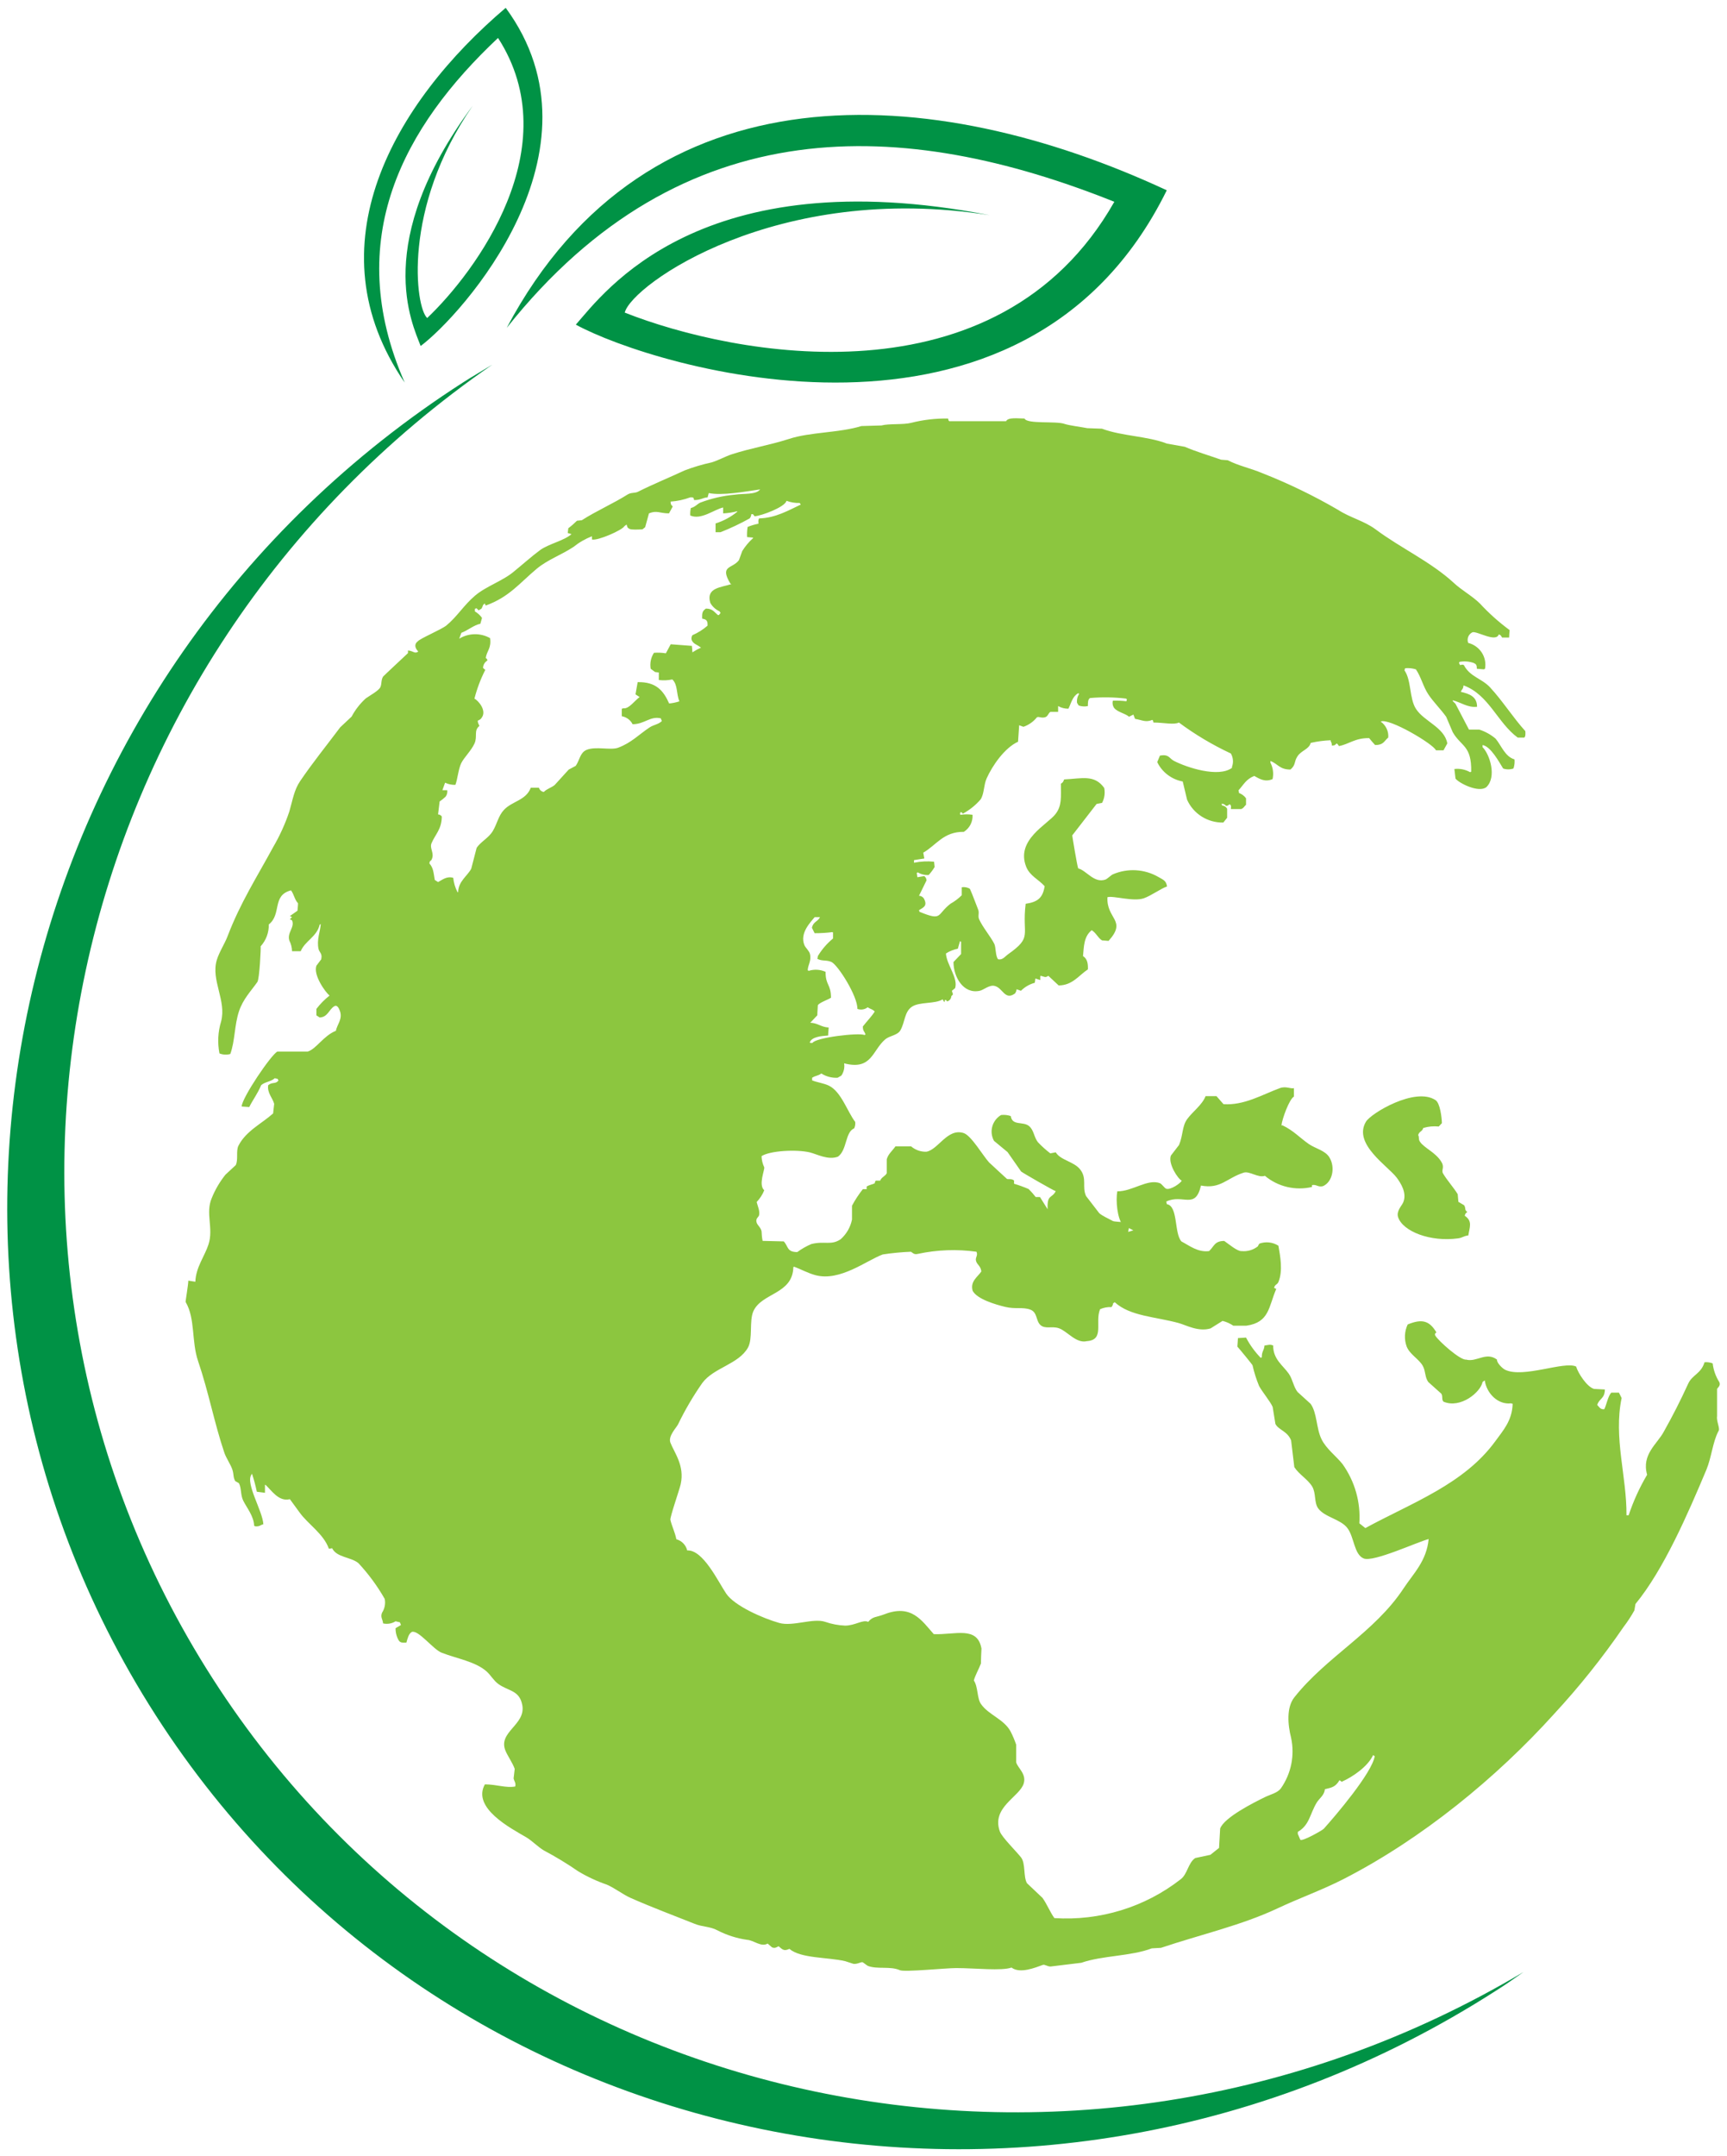 <svg width="133" height="166" viewBox="0 0 133 166" fill="none" xmlns="http://www.w3.org/2000/svg">
<path fill-rule="evenodd" clip-rule="evenodd" d="M75.891 41.373C75.891 41.594 75.891 41.713 75.661 41.794C75.522 41.706 75.661 41.723 75.369 41.682V41.821C75.578 41.872 75.439 41.821 75.543 41.906L74.743 41.987V42.018L74.855 42.045C75.264 41.985 75.695 41.965 76.121 41.987L76.058 42.242L75.661 42.296C75.543 42.595 74.924 42.466 74.743 42.744V42.771C75.195 42.873 75.603 43.016 75.947 43.192H76.002V43.137L76.635 41.933C76.823 41.73 77.331 41.506 77.491 41.255C76.698 41.146 75.557 40.844 75.314 40.444L74.973 40.471C74.973 40.742 75.168 40.783 75.258 40.919C75.348 41.054 75.098 41.207 75.084 41.282C75.293 41.322 75.265 41.309 75.369 41.394L75.891 41.373Z" fill="#8CC63F"/>
<path fill-rule="evenodd" clip-rule="evenodd" d="M73.372 40.444C73.372 40.59 73.349 40.535 73.438 40.655C73.889 40.535 74.036 41.45 74.233 41.818H74.33C74.45 41.565 74.588 41.327 74.743 41.108C74.745 40.903 74.701 40.702 74.615 40.529C74.403 40.66 74.445 40.801 74.136 40.821C73.903 40.63 73.644 40.502 73.372 40.444Z" fill="#8CC63F"/>
<path fill-rule="evenodd" clip-rule="evenodd" d="M102.821 44.565C102.16 45.544 101.753 45.021 100.569 45.451C100.134 45.608 100.018 46.019 99.472 46.176C99.524 46.827 100.053 47.008 100.093 47.791L99.565 48.114V48.197L100.186 48.687L100.767 48.643V48.525C99.49 47.057 103.628 45.172 103.593 44.849C103.37 44.699 103.104 44.602 102.821 44.565Z" fill="#8CC63F"/>
<path fill-rule="evenodd" clip-rule="evenodd" d="M100.093 48.699L100.046 48.849L99.529 48.946C99.167 52.044 100.631 50.943 101.325 52.556C101.676 52.628 101.749 52.796 102.22 52.808L102.049 52.556C100.797 51.954 100.843 50.023 100.171 48.687L100.093 48.699Z" fill="#8CC63F"/>
<path fill-rule="evenodd" clip-rule="evenodd" d="M27.977 55.556C27.581 56.467 27.141 57.337 26.659 58.16H26.787C27.176 57.91 27.176 57.301 27.495 56.969C27.693 56.969 27.802 56.941 27.883 57.107C27.953 57.423 27.802 57.495 27.755 57.7C27.573 58.459 27.88 59.583 27.817 60.215C27.771 60.719 27.619 61.206 27.596 61.677C27.691 61.779 27.758 61.923 27.786 62.087H27.817C27.9 61.996 27.958 61.867 27.98 61.722C28.192 61.654 28.412 61.669 28.618 61.766C28.688 61.846 28.745 61.946 28.787 62.06C28.828 62.173 28.853 62.298 28.859 62.425C29.078 62.186 29.264 61.891 29.407 61.556V61.417C28.385 60.409 28.591 58.215 29.212 56.803C28.661 56.83 28.824 56.116 28.797 55.573H28.766C28.69 55.678 28.599 55.757 28.498 55.804C28.398 55.851 28.291 55.865 28.186 55.844C28.155 55.606 28.14 55.606 27.977 55.556Z" fill="#8CC63F"/>
<path fill-rule="evenodd" clip-rule="evenodd" d="M55.614 59.678L54.695 60.406C54.004 60.646 53.171 59.773 53.145 61.083C52.835 61.197 52.759 61.362 52.388 61.4L52.139 61.241C52.038 61.476 51.891 61.419 51.764 61.609V61.919L51.388 61.976L51.469 62.026C51.789 62.254 51.891 62.273 52.053 62.704C51.931 63.109 51.774 63.191 51.596 63.489L53.775 63.799C54.08 63.28 54.867 63.305 55.238 63.014L55.33 62.672C55.767 62.229 56.401 61.957 56.854 61.577C56.905 61.155 56.889 60.725 56.808 60.311C56.476 59.943 56.057 59.72 55.614 59.678Z" fill="#8CC63F"/>
<path fill-rule="evenodd" clip-rule="evenodd" d="M26.78 63.799C26.54 64.431 26.123 65.31 25.285 65.461C25.391 65.741 25.678 66.112 25.766 66.446V67.463L26.352 67.921L26.452 67.884V67.673C26.323 67.463 25.93 66.551 26.352 66.299L26.979 66.222C27.069 66.34 27.197 66.437 27.351 66.503C27.504 66.57 27.677 66.604 27.853 66.602V66.524C28.14 66.025 28.04 64.916 27.853 64.234L27.659 64.198C27.507 64.362 27.278 64.303 26.979 64.271C26.978 64.112 26.93 63.955 26.839 63.813L26.78 63.799Z" fill="#8CC63F"/>
<path fill-rule="evenodd" clip-rule="evenodd" d="M60.067 74.79C59.938 74.928 59.824 74.887 59.676 74.959C59.7 76.311 59.043 75.648 58.538 76.064C58.4 76.465 58.733 76.804 58.853 77.092C58.853 77.138 58.743 77.909 58.733 78.063C58.481 78.13 58.405 78.279 58.257 78.444L58.376 78.911H58.691C58.791 78.706 60.233 77.996 60.533 77.883C60.6 77.565 60.692 77.254 60.81 76.953L60.614 76.064C60.715 75.663 60.995 75.643 61.005 75L60.886 74.918L60.067 74.79Z" fill="#8CC63F"/>
<path fill-rule="evenodd" clip-rule="evenodd" d="M27.189 82.674L27.135 82.195H27.081C26.989 82.246 26.894 82.287 26.795 82.318L26.407 81.659L26.292 81.717C26.203 82.442 25.02 83.268 25.34 84.109C25.551 84.659 27.326 84.304 27.638 84.166C27.701 83.925 27.84 83.715 28.033 83.572L27.863 82.616H27.808L27.189 82.674Z" fill="#8CC63F"/>
<path fill-rule="evenodd" clip-rule="evenodd" d="M113.077 95.113C112.702 95.158 112.654 95.283 112.296 95.337C110.151 95.632 108.042 94.804 107.672 93.711C107.517 93.236 107.952 92.837 108.066 92.564C108.375 91.838 107.851 91.059 107.577 90.683C106.922 89.787 104.169 88.08 105.193 86.36C105.563 85.719 108.995 83.65 110.556 84.698C110.908 84.935 111.033 86.042 111.045 86.467L110.801 86.727C110.397 86.686 109.986 86.724 109.609 86.839C109.52 87.139 109.293 87.085 109.216 87.394C109.317 87.524 109.216 87.726 109.365 87.91C109.68 88.389 110.616 88.743 111.033 89.5C111.254 89.894 110.979 90.087 111.134 90.347C111.426 90.844 111.969 91.453 112.261 91.937L112.314 92.528L112.755 92.788C112.916 93.039 112.755 93.137 112.999 93.303C112.88 93.419 112.845 93.406 112.803 93.599C113.428 94.011 113.172 94.504 113.077 95.113Z" fill="#8CC63F"/>
<path fill-rule="evenodd" clip-rule="evenodd" d="M95.599 85.78C95.487 86.027 95.368 86.047 95.351 86.274C95.943 86.427 95.67 86.707 95.943 87.154L96.724 86.661C96.527 86.603 96.344 86.492 96.192 86.339C96.04 86.186 95.922 85.995 95.848 85.78H95.599Z" fill="#8CC63F"/>
<path fill-rule="evenodd" clip-rule="evenodd" d="M85.734 94.023C85.798 94.333 85.933 94.621 86.127 94.861C86.321 95.1 86.567 95.285 86.844 95.397L86.896 95.342C86.837 94.914 86.912 94.477 87.108 94.099C86.649 94.105 86.19 94.079 85.734 94.023Z" fill="#8CC63F"/>
<path fill-rule="evenodd" clip-rule="evenodd" d="M79.967 94.023C79.723 94.521 79.203 94.097 78.865 94.293C79.108 94.554 80.076 95.575 80.239 95.37V94.023H79.967Z" fill="#8CC63F"/>
<path fill-rule="evenodd" clip-rule="evenodd" d="M132.235 109.023V106.928C132.265 106.853 132.549 106.669 132.402 106.395C132.128 105.96 131.956 105.471 131.896 104.962C131.697 104.885 131.482 104.856 131.269 104.877C131.001 105.763 130.328 105.838 130.014 106.52C129.387 107.888 128.836 108.963 128.138 110.212C127.632 111.168 126.403 111.964 126.848 113.536C126.263 114.524 125.787 115.57 125.426 116.657H125.259C125.285 113.671 124.248 110.685 124.885 107.629L124.678 107.216H124.091C123.833 107.475 123.717 108.172 123.55 108.49C123.251 108.52 123.185 108.351 123.008 108.162C123.15 107.664 123.585 107.694 123.595 106.973L122.761 106.928C122.214 106.773 121.541 105.733 121.38 105.206C120.464 104.768 117.307 106.127 115.916 105.455C115.694 105.35 115.249 104.902 115.289 104.673C114.449 104.041 113.711 104.892 112.912 104.673C112.456 104.733 110.802 103.255 110.534 102.827C110.483 102.683 110.504 102.668 110.62 102.578C110.079 101.663 109.502 101.518 108.409 101.966C108.16 102.495 108.13 103.098 108.324 103.648C108.561 104.28 109.28 104.619 109.578 105.166C109.801 105.579 109.72 106.012 109.993 106.395L111.005 107.301C111.131 107.52 111.005 107.759 111.171 107.913C112.482 108.465 114.024 107.182 114.176 106.395L114.343 106.271C114.485 107.266 115.355 108.162 116.367 108.038L116.493 108.077C116.453 109.371 115.765 110.118 115.158 110.954C112.75 114.258 108.789 115.666 105.147 117.642L104.686 117.274C104.797 115.653 104.34 114.045 103.391 112.715C102.886 112.083 102.127 111.536 101.768 110.789C101.363 109.958 101.434 108.769 100.933 108.077L99.926 107.162C99.613 106.764 99.552 106.191 99.259 105.768C98.814 105.121 98.04 104.654 98.05 103.589C97.812 103.479 97.66 103.554 97.382 103.589C97.341 104.012 97.174 104.002 97.174 104.494L97.088 104.534C96.639 104.07 96.259 103.546 95.96 102.977L95.338 103.016L95.293 103.673C95.419 103.803 96.441 105.047 96.461 105.111C96.583 105.657 96.752 106.192 96.967 106.709C97.215 107.162 97.817 107.883 98.009 108.311L98.222 109.625C98.469 110.098 99.147 110.172 99.431 110.894C99.512 111.581 99.598 112.262 99.678 112.949C100.053 113.531 100.69 113.855 101.054 114.442C101.363 114.965 101.191 115.671 101.515 116.124C102.021 116.816 103.235 116.945 103.766 117.642C104.297 118.339 104.272 119.672 105.02 119.981C105.769 120.289 109.158 118.707 110.023 118.488C109.866 120.18 108.845 121.145 108.106 122.265C105.86 125.684 102.172 127.525 99.678 130.675C99.061 131.461 99.173 132.77 99.431 133.795C99.574 134.464 99.578 135.154 99.442 135.824C99.305 136.494 99.031 137.129 98.636 137.692C98.373 138.035 97.847 138.145 97.427 138.349C96.552 138.777 94.281 139.916 93.967 140.772C93.937 141.27 93.912 141.767 93.881 142.265L93.214 142.797L92.045 143.046C91.494 143.424 91.448 144.295 90.922 144.683C88.17 146.83 84.705 147.894 81.2 147.669C80.866 147.206 80.628 146.589 80.284 146.112L79.09 144.982C78.797 144.484 78.994 143.454 78.63 142.992C78.266 142.529 77.148 141.429 77.001 141.001C76.328 139.135 78.519 138.349 78.837 137.308C79.065 136.562 78.377 136.124 78.256 135.666V134.313C78.14 133.972 77.999 133.639 77.836 133.317C77.33 132.352 76.126 132.029 75.544 131.183C75.236 130.74 75.327 129.854 74.998 129.376C75.089 129.003 75.403 128.451 75.544 128.067C75.544 127.684 75.57 127.301 75.585 126.918C75.271 125.156 73.561 125.873 71.912 125.808C70.976 124.753 70.187 123.459 68.078 124.29C67.511 124.514 67.198 124.435 66.864 124.863C66.439 124.664 65.852 125.156 65.073 125.151C64.556 125.129 64.044 125.032 63.556 124.863C62.63 124.544 61.057 125.241 60.015 124.947C58.755 124.594 56.56 123.628 55.927 122.688C55.295 121.747 54.142 119.294 52.923 119.364C52.875 119.16 52.772 118.972 52.625 118.82C52.479 118.669 52.293 118.559 52.088 118.503C51.977 117.945 51.744 117.508 51.628 117.01C51.582 116.816 52.326 114.691 52.422 114.263C52.735 112.84 51.946 111.869 51.628 111.063C51.44 110.565 52.078 109.929 52.214 109.665C52.752 108.551 53.38 107.481 54.091 106.465C54.966 105.291 56.873 105.032 57.597 103.758C57.991 103.061 57.688 101.718 58.011 100.966C58.634 99.518 61.047 99.662 61.097 97.557L61.143 97.517C61.648 97.697 62.21 98.015 62.807 98.174C64.704 98.672 66.737 97.035 67.982 96.577C68.701 96.466 69.425 96.397 70.152 96.368C70.278 96.433 70.374 96.612 70.693 96.532C72.174 96.214 73.7 96.159 75.2 96.368C75.327 96.656 75.119 96.776 75.155 97.025C75.21 97.363 75.529 97.433 75.575 97.886C75.302 98.299 74.695 98.647 74.907 99.379C75.256 100.016 76.632 100.424 77.411 100.613C78.19 100.802 78.746 100.613 79.328 100.817C79.91 101.021 79.758 101.668 80.122 102.006C80.487 102.345 81.007 102.076 81.539 102.255C82.191 102.474 82.869 103.454 83.709 103.25C85.09 103.151 84.301 101.787 84.72 100.792C84.995 100.67 85.295 100.613 85.596 100.628C85.668 100.547 85.713 100.446 85.722 100.339L85.849 100.254C87.027 101.334 88.965 101.364 90.77 101.857C91.347 102.016 92.288 102.554 93.229 102.27L94.15 101.693C94.446 101.765 94.728 101.89 94.979 102.061H95.991C97.766 101.802 97.691 100.613 98.287 99.229L98.121 99.15C98.191 98.861 98.363 98.916 98.454 98.697C98.814 97.826 98.591 96.706 98.454 95.905C98.24 95.768 97.997 95.682 97.743 95.653C97.489 95.625 97.232 95.655 96.992 95.741C96.94 95.803 96.899 95.874 96.871 95.95C96.518 96.23 96.068 96.362 95.617 96.318C95.293 96.348 94.605 95.756 94.281 95.537C93.517 95.537 93.502 95.97 93.112 96.318C92.248 96.428 91.595 95.895 90.988 95.577C90.411 94.955 90.745 92.85 89.86 92.705L89.819 92.501C91.109 91.894 92.05 93.163 92.49 91.272C94.008 91.561 94.458 90.7 95.783 90.277C96.229 90.138 96.912 90.71 97.412 90.521C97.905 90.936 98.49 91.23 99.121 91.38C99.751 91.529 100.409 91.53 101.039 91.382V91.237C101.393 91.168 101.484 91.411 101.874 91.322C102.612 91.018 102.855 89.879 102.38 89.102C102.046 88.565 101.323 88.436 100.796 88.077C100.083 87.58 99.618 87.042 98.773 86.639H98.687C98.738 86.141 99.294 84.614 99.648 84.425V83.773C99.385 83.842 99.031 83.599 98.561 83.773C97.21 84.27 95.814 85.116 94.225 85.007L93.684 84.39H92.844C92.581 85.067 91.833 85.594 91.428 86.156C91.023 86.719 91.12 87.386 90.801 88.147L90.174 88.963C89.936 89.585 90.725 90.775 91.008 90.894C90.942 91.073 90.138 91.65 89.799 91.511C89.673 91.456 89.475 91.153 89.339 91.098C88.398 90.715 87.194 91.74 86.046 91.715C85.914 92.437 86.046 93.81 86.461 94.303L87.28 94.721L86.739 94.885C86.693 94.293 85.09 93.81 84.65 93.392L83.638 92.078C83.309 91.357 83.739 90.735 83.183 90.028C82.702 89.421 81.665 89.321 81.306 88.714L80.886 88.794C80.545 88.532 80.225 88.244 79.93 87.933C79.621 87.535 79.632 87.027 79.262 86.704C78.802 86.301 77.957 86.704 77.841 85.922C77.601 85.84 77.345 85.813 77.092 85.843C76.759 86.043 76.517 86.361 76.416 86.732C76.316 87.102 76.364 87.497 76.551 87.833L77.593 88.694L78.635 90.187C78.701 90.262 81.164 91.68 81.306 91.705C80.987 92.302 80.633 91.919 80.679 93.098L80.092 92.158H79.763C79.596 91.94 79.414 91.734 79.217 91.541C78.851 91.383 78.476 91.246 78.094 91.133V90.884C77.897 90.715 77.664 90.814 77.547 90.76C77.547 90.76 76.237 89.56 76.171 89.491C75.711 88.993 74.801 87.42 74.214 87.231C72.959 86.828 72.256 88.52 71.336 88.669C70.907 88.68 70.49 88.533 70.167 88.256H68.958C68.751 88.57 68.397 88.839 68.29 89.252V90.322C68.189 90.546 67.876 90.63 67.784 90.894H67.451C67.385 90.974 67.395 90.949 67.365 91.098C67.188 91.192 66.985 91.202 66.743 91.347V91.551H66.449C66.132 91.95 65.853 92.376 65.614 92.825V93.89C65.497 94.475 65.19 95.008 64.739 95.407C64.001 95.905 63.49 95.517 62.483 95.776C62.099 95.939 61.736 96.146 61.401 96.393C60.586 96.393 60.723 95.96 60.359 95.572L58.73 95.532C58.682 95.287 58.656 95.039 58.649 94.79C58.588 94.502 58.345 94.338 58.275 94.138C58.163 93.83 58.401 93.701 58.441 93.601C58.563 93.278 58.325 92.805 58.275 92.536C58.524 92.275 58.722 91.969 58.856 91.635C58.386 91.227 58.902 90.058 58.856 89.869C58.728 89.599 58.657 89.306 58.649 89.008C59.271 88.595 61.304 88.47 62.362 88.719C62.908 88.849 63.768 89.336 64.532 89.048C65.24 88.55 65.083 87.142 65.781 86.873C65.854 86.718 65.882 86.545 65.862 86.375C65.255 85.579 64.785 84.046 63.839 83.584C63.454 83.394 62.903 83.325 62.544 83.176V82.972C62.842 82.787 63.019 82.827 63.252 82.643C63.624 82.882 64.063 82.997 64.507 82.972L64.795 82.807C64.985 82.53 65.061 82.192 65.007 81.862C67.147 82.424 67.172 80.867 68.174 80.016C68.518 79.727 69.12 79.712 69.343 79.319C69.702 78.687 69.641 77.915 70.218 77.512C70.794 77.109 72.034 77.308 72.595 76.935L72.681 77.099C72.797 77.179 72.742 77.099 72.762 76.98C72.949 77.035 72.848 76.95 72.929 77.099C73.022 77.077 73.106 77.024 73.166 76.951C73.226 76.877 73.26 76.786 73.263 76.691C73.465 76.517 73.369 76.557 73.308 76.278L73.556 76.074C73.804 75.298 72.894 74.253 72.848 73.407C73.126 73.226 73.437 73.101 73.764 73.039L73.931 72.461L74.017 72.506V73.447L73.43 74.064C73.43 75.218 74.194 76.552 75.453 76.278C75.747 76.219 76.222 75.781 76.622 75.91C77.234 76.074 77.391 77.045 78.165 76.487C78.235 76.391 78.279 76.277 78.291 76.159L78.625 76.278C78.919 75.984 79.287 75.771 79.692 75.661L79.738 75.333L80.112 75.452V75.169L80.153 75.124C80.446 75.198 80.492 75.293 80.734 75.124L81.528 75.865C82.596 75.865 83.097 75.074 83.78 74.631C83.805 74.133 83.709 73.8 83.405 73.606C83.476 72.949 83.441 72.113 84.073 71.615C84.422 71.82 84.538 72.193 84.867 72.397L85.373 72.436C86.82 70.839 85.196 70.774 85.287 69.073C85.727 68.938 87.265 69.436 88.084 69.157C88.661 68.958 89.491 68.351 89.875 68.251C89.819 67.784 89.551 67.719 89.207 67.515C88.682 67.211 88.091 67.035 87.482 66.999C86.874 66.964 86.265 67.071 85.707 67.311C85.56 67.376 85.282 67.664 85.12 67.719C84.25 68.013 83.663 67.007 83.036 66.858C82.955 66.684 82.571 64.34 82.576 64.315L84.452 61.892L84.872 61.812C85.059 61.459 85.118 61.053 85.039 60.663C84.285 59.608 83.319 59.941 81.953 60.006C81.873 60.195 81.867 60.234 81.701 60.334C81.701 61.404 81.787 62.021 81.286 62.673C80.648 63.494 78.21 64.663 79.03 66.734C79.308 67.43 79.986 67.704 80.451 68.227C80.309 69.102 79.945 69.441 78.989 69.58C78.681 72.068 79.571 72.098 77.613 73.482C77.396 73.636 77.209 73.93 76.865 73.85C76.657 73.621 76.703 72.919 76.571 72.66C76.278 72.083 75.671 71.377 75.403 70.769C75.286 70.511 75.448 70.272 75.317 69.993C75.114 69.496 74.922 68.928 74.695 68.431C74.51 68.311 74.284 68.268 74.067 68.311V68.923C73.807 69.18 73.513 69.401 73.192 69.58C72.115 70.421 72.605 70.934 70.815 70.197L70.774 70.073C71.032 69.894 71.442 69.789 71.189 69.252C71.156 69.169 71.099 69.098 71.025 69.047C70.951 68.996 70.864 68.966 70.774 68.963C70.966 68.57 71.164 68.172 71.356 67.774C71.32 67.55 71.29 67.58 71.189 67.445L70.683 67.53H70.643C70.643 67.42 70.612 67.311 70.602 67.201L70.683 67.162C70.934 67.311 71.225 67.382 71.518 67.366C71.692 67.175 71.846 66.969 71.978 66.749L71.933 66.341C71.417 66.288 70.897 66.315 70.39 66.42V66.216L71.184 66.092C71.159 65.942 71.128 65.793 71.103 65.644C72.115 65.062 72.656 64.022 74.229 64.041C74.449 63.901 74.627 63.705 74.745 63.474C74.862 63.243 74.915 62.985 74.897 62.728C74.594 62.68 74.284 62.68 73.981 62.728L73.936 62.688V62.603L73.981 62.524C74.138 62.578 74.067 62.524 74.143 62.648C74.669 62.365 75.137 61.989 75.524 61.538C75.807 61.075 75.747 60.473 75.979 59.936C76.424 58.941 77.37 57.572 78.402 57.104C78.428 56.711 78.458 56.313 78.483 55.915V55.835L78.817 55.955C79.229 55.813 79.591 55.557 79.859 55.218C80.051 55.149 80.173 55.303 80.487 55.218C80.709 55.159 80.734 54.885 80.901 54.805H81.488V54.357C81.729 54.496 82.004 54.566 82.282 54.561C82.5 54.118 82.596 53.611 83.031 53.372L83.112 53.412C82.975 53.618 82.916 53.864 82.945 54.109L83.071 54.313C83.298 54.394 83.544 54.409 83.78 54.357C83.78 54.089 83.78 53.835 83.947 53.74C84.864 53.658 85.788 53.672 86.703 53.78L86.784 53.825C86.784 53.88 86.759 53.934 86.744 53.989C86.398 53.946 86.05 53.931 85.702 53.944C85.656 54.125 85.685 54.317 85.783 54.477C86.036 54.825 86.627 54.905 86.951 55.178L87.285 55.014L87.412 55.343C87.998 55.442 88.216 55.636 88.747 55.422C88.813 55.502 88.803 55.477 88.828 55.626C89.597 55.626 90.411 55.821 90.791 55.626C92.039 56.552 93.38 57.35 94.792 58.01C94.881 58.165 94.935 58.336 94.95 58.513C94.965 58.69 94.94 58.868 94.878 59.035V59.115C93.821 59.896 91.372 59.075 90.416 58.582C90.032 58.388 90.037 58.04 89.329 58.174L89.121 58.672C89.305 59.056 89.579 59.391 89.921 59.65C90.262 59.91 90.66 60.086 91.084 60.165L91.418 61.563C91.653 62.096 92.045 62.548 92.542 62.862C93.039 63.175 93.62 63.337 94.21 63.325L94.504 62.957V62.26C94.467 62.192 94.413 62.134 94.348 62.091C94.283 62.049 94.207 62.023 94.129 62.016L94.084 61.931V61.877C94.149 61.877 94.213 61.891 94.27 61.92C94.329 61.948 94.379 61.99 94.418 62.041C94.6 62.041 94.529 62.006 94.711 61.916C94.838 62.046 94.802 62.076 94.792 62.285H95.586C95.794 62.21 95.814 62.081 95.96 61.956V61.459C95.826 61.272 95.637 61.13 95.419 61.051C95.419 60.981 95.394 60.911 95.379 60.847C95.799 60.384 95.945 60.006 96.588 59.737C97.013 59.966 97.417 60.234 98.004 59.981C98.098 59.551 98.039 59.103 97.837 58.712V58.587C98.394 58.786 98.545 59.254 99.385 59.244C99.82 58.856 99.628 58.672 99.926 58.219C100.225 57.766 100.817 57.687 100.938 57.194C101.445 57.078 101.961 57.01 102.481 56.99V57.069C102.546 57.166 102.575 57.282 102.562 57.398C102.83 57.398 102.8 57.348 102.941 57.234C103.014 57.286 103.072 57.356 103.108 57.438C103.867 57.308 104.348 56.806 105.44 56.826C105.587 57.015 105.744 57.184 105.9 57.358C106.558 57.358 106.573 57.069 106.912 56.781C106.932 56.544 106.888 56.306 106.786 56.091C106.684 55.875 106.527 55.69 106.33 55.552C106.953 55.243 110.413 57.294 110.585 57.766H111.166L111.46 57.234C111.242 55.99 109.649 55.532 109.042 54.566C108.536 53.79 108.698 52.367 108.162 51.61L108.207 51.446C108.488 51.418 108.772 51.447 109.042 51.531C109.436 52.103 109.603 52.864 109.998 53.457C110.392 54.049 110.959 54.601 111.374 55.184L111.88 56.373C112.537 57.502 113.331 57.368 113.301 59.408L113.215 59.448C112.85 59.24 112.425 59.155 112.006 59.204C112.036 59.448 112.062 59.702 112.092 59.941C112.35 60.289 113.883 61.066 114.47 60.598C115.284 59.816 114.733 58.075 114.176 57.522V57.358C114.809 57.463 115.461 58.687 115.76 59.165C116.016 59.254 116.297 59.254 116.554 59.165C116.632 58.939 116.66 58.7 116.635 58.463C115.901 58.249 115.623 57.398 115.178 56.865C114.811 56.554 114.384 56.317 113.923 56.169H113.129L112.087 54.178L111.875 53.969V53.914C112.497 54.059 113.023 54.497 113.751 54.412C113.751 53.626 113.165 53.417 112.502 53.263C112.588 53.029 112.679 53.084 112.709 52.765C114.672 53.486 115.319 55.641 116.883 56.786H117.388C117.49 56.691 117.484 56.507 117.469 56.288C116.518 55.238 115.729 53.974 114.758 52.924C114.11 52.222 113.205 52.113 112.735 51.202C112.568 51.143 112.669 51.172 112.441 51.202L112.36 51.038L112.401 50.954C112.765 50.889 113.139 50.918 113.488 51.038C113.686 51.128 113.736 51.197 113.736 51.486L114.277 51.531L114.363 51.486C114.444 51.055 114.355 50.609 114.115 50.24C113.874 49.87 113.5 49.604 113.068 49.495C113.009 49.342 113.01 49.173 113.072 49.021C113.134 48.869 113.252 48.745 113.402 48.674C113.766 48.58 115.208 49.49 115.426 48.839C115.603 48.903 115.593 48.943 115.674 49.082H116.22C116.22 48.893 116.245 48.699 116.26 48.51C115.43 47.898 114.661 47.21 113.964 46.455C113.357 45.863 112.547 45.43 111.94 44.858C110.19 43.25 107.853 42.185 105.936 40.752C105.066 40.105 103.988 39.861 103.058 39.259C101.187 38.169 99.234 37.222 97.215 36.428C96.309 36.044 95.374 35.86 94.549 35.432L94.043 35.392C93.173 35.084 92.02 34.741 91.246 34.397L89.87 34.153C88.353 33.566 86.42 33.586 84.862 33.004L83.739 32.964C83.319 32.879 82.323 32.755 81.984 32.636C81.331 32.397 79.111 32.67 78.898 32.222C78.423 32.222 77.638 32.103 77.482 32.426H73.101C73.035 32.347 73.045 32.372 73.015 32.222C72.06 32.206 71.107 32.316 70.182 32.551C69.585 32.71 68.457 32.601 67.886 32.755L66.343 32.8C64.588 33.337 62.397 33.253 60.753 33.795C59.19 34.293 57.855 34.487 56.332 34.984C55.872 35.134 55.32 35.442 54.815 35.596C54.105 35.75 53.408 35.956 52.73 36.214C51.567 36.756 50.262 37.288 49.139 37.856C48.881 37.985 48.633 37.896 48.35 38.06C47.232 38.766 45.896 39.349 44.809 40.05L44.434 40.09C44.226 40.298 44.003 40.491 43.767 40.667L43.721 41.036L44.014 41.12C43.463 41.618 42.239 41.877 41.596 42.349C40.954 42.822 40.236 43.464 39.624 43.962C38.779 44.703 37.459 45.116 36.589 45.853C35.718 46.589 35.197 47.485 34.378 48.152C33.973 48.48 32.355 49.147 32.167 49.381C31.854 49.625 31.995 49.933 32.213 50.162C31.92 50.361 31.859 50.113 31.419 50.078V50.282C31.419 50.282 29.517 52.058 29.502 52.088C29.33 52.377 29.416 52.641 29.289 52.909C29.163 53.178 28.465 53.556 28.166 53.77C27.725 54.172 27.357 54.645 27.079 55.169L26.203 55.99C25.166 57.373 24.084 58.707 23.118 60.13C22.647 60.822 22.546 61.563 22.283 62.474C21.962 63.429 21.544 64.349 21.034 65.221C19.774 67.545 18.504 69.51 17.528 72.073C17.311 72.646 16.876 73.302 16.693 73.919C16.233 75.467 17.457 77.035 17.027 78.642C16.784 79.439 16.741 80.283 16.901 81.1C17.166 81.205 17.46 81.221 17.735 81.145C18.1 80.15 18.049 78.931 18.403 77.861C18.717 76.915 19.324 76.308 19.82 75.602C19.986 75.373 20.103 72.919 20.073 72.855C20.491 72.392 20.715 71.791 20.7 71.172C21.712 70.371 20.922 68.933 22.41 68.545C22.657 68.878 22.678 69.247 22.951 69.54C22.951 69.729 22.921 69.924 22.91 70.113L22.324 70.526L22.491 70.605L22.324 70.769L22.491 70.854C22.723 71.391 22.091 71.79 22.283 72.412C22.414 72.667 22.484 72.947 22.491 73.233H23.158C23.492 72.427 24.403 72.128 24.62 71.183L24.701 71.143C24.671 71.69 24.372 72.352 24.534 73.069C24.585 73.293 24.838 73.432 24.742 73.81V73.85L24.367 74.347C24.109 75.059 25.05 76.383 25.379 76.647C24.999 76.945 24.659 77.289 24.367 77.672V78.169L24.62 78.334C25.247 78.304 25.328 77.722 25.743 77.468C25.94 77.333 26.092 77.592 26.163 77.796C26.426 78.438 25.945 78.881 25.87 79.359C24.929 79.722 24.352 80.762 23.7 80.956H21.367C20.907 81.155 18.621 84.529 18.611 85.186L19.197 85.226C19.481 84.649 19.825 84.231 20.113 83.544C20.391 83.29 20.887 83.27 21.155 83.011L21.367 83.051L21.448 83.176C21.256 83.444 21.069 83.32 20.781 83.459L20.654 83.544C20.558 84.131 21.003 84.539 21.115 84.982C21.089 85.226 21.059 85.48 21.034 85.719C20.174 86.495 18.939 87.067 18.363 88.207C18.16 88.61 18.363 89.287 18.155 89.7L17.361 90.436C16.925 90.982 16.57 91.587 16.309 92.233C15.803 93.407 16.461 94.556 16.056 95.806C15.768 96.706 15.085 97.552 15.044 98.677L14.503 98.592C14.503 98.896 14.275 100.205 14.296 100.235C15.055 101.528 14.731 103.25 15.257 104.793C16.071 107.187 16.506 109.56 17.28 111.849C17.412 112.243 17.786 112.78 17.902 113.163C18.019 113.546 17.943 113.711 18.115 114.024L18.403 114.188C18.611 114.611 18.509 115.079 18.737 115.542C19.01 116.089 19.552 116.731 19.572 117.473L19.698 117.512C20.057 117.512 20.017 117.413 20.28 117.348C20.239 116.353 18.884 114.198 19.364 113.531L19.405 113.452C19.557 113.909 19.682 114.374 19.779 114.845L20.406 114.925V114.313H20.447C20.887 114.706 21.459 115.641 22.324 115.417L23.077 116.448C23.74 117.363 24.919 118.08 25.328 119.234L25.581 119.195C25.92 119.911 27.038 119.866 27.605 120.344C28.384 121.182 29.063 122.105 29.628 123.096C29.701 123.464 29.626 123.845 29.421 124.161C29.279 124.509 29.476 124.659 29.502 124.982C29.665 125.019 29.834 125.023 29.999 124.995C30.164 124.967 30.322 124.907 30.463 124.818L30.797 124.897L30.878 125.106L30.463 125.35C30.457 125.682 30.543 126.008 30.711 126.296C30.822 126.47 30.994 126.475 31.297 126.46C31.383 126.161 31.464 125.778 31.712 125.639C32.218 125.455 33.356 126.983 34.009 127.236C35.167 127.689 36.604 127.913 37.469 128.675C37.782 128.953 38.01 129.366 38.344 129.62C39.123 130.207 39.998 130.093 40.221 131.262C40.519 132.8 38.319 133.327 38.931 134.79C39.093 135.184 39.492 135.746 39.639 136.184C39.609 136.433 39.583 136.681 39.553 136.925C39.608 137.144 39.745 137.264 39.679 137.537C38.951 137.667 38.278 137.378 37.342 137.373C36.331 139.185 39.335 140.752 40.514 141.439C40.974 141.708 41.43 142.195 41.89 142.464C42.798 142.945 43.676 143.478 44.52 144.061C45.218 144.481 45.959 144.826 46.731 145.092C47.318 145.34 47.98 145.858 48.567 146.117C50.196 146.838 51.87 147.46 53.489 148.107C54.091 148.356 54.663 148.301 55.239 148.605C55.956 148.978 56.733 149.227 57.536 149.341C58.042 149.371 58.613 149.924 59.119 149.63L59.453 149.919C59.671 150.013 59.802 149.919 59.959 149.834C60.252 150.073 60.354 150.242 60.794 150.038C61.674 150.785 63.728 150.67 65.088 150.984L65.716 151.188C66.009 151.237 66.297 151.033 66.424 151.068C66.469 151.068 66.773 151.327 66.844 151.352C67.562 151.626 68.569 151.352 69.302 151.68C69.651 151.839 72.808 151.516 73.642 151.516C75.054 151.516 77.148 151.75 77.897 151.476C78.559 151.974 79.738 151.476 80.314 151.272C80.466 151.222 80.643 151.392 80.901 151.397L83.279 151.108C84.877 150.546 87.103 150.61 88.701 149.998L89.41 149.958C92.445 148.938 95.606 148.227 98.379 146.923C100.134 146.097 101.788 145.524 103.467 144.664C109.538 141.553 115.284 136.821 119.655 131.984C121.611 129.873 123.408 127.624 125.032 125.256C125.341 124.851 125.62 124.426 125.866 123.982C125.897 123.818 125.922 123.653 125.952 123.484C128.128 120.842 129.999 116.517 131.416 113.143C131.81 112.188 131.891 111.048 132.336 110.187C132.503 110.008 132.169 109.426 132.235 109.023ZM62.736 70.61H63.151C62.979 70.959 62.615 70.963 62.529 71.431L62.736 71.844C63.196 71.847 63.656 71.819 64.112 71.76L64.153 71.8V72.252C63.687 72.635 63.292 73.093 62.984 73.606C62.984 73.676 62.959 73.745 62.944 73.815C63.303 74.014 63.636 73.885 64.031 74.059C64.537 74.298 66.055 76.701 66.029 77.672C66.161 77.72 66.304 77.734 66.443 77.712C66.582 77.69 66.713 77.633 66.823 77.547C67.046 77.701 67.188 77.682 67.365 77.876C67.112 78.274 66.778 78.602 66.449 79.025C66.449 79.394 66.57 79.379 66.656 79.642L66.576 79.682C66.141 79.488 62.797 79.876 62.569 80.294H62.402L62.362 80.254C62.508 79.826 63.232 79.757 63.778 79.722C63.778 79.518 63.809 79.314 63.819 79.105C63.222 79.075 62.994 78.761 62.402 78.737L62.944 78.164C62.944 77.901 62.974 77.667 62.984 77.383C63.141 77.169 63.773 76.965 63.996 76.811C63.996 75.751 63.566 75.86 63.581 74.82C63.175 74.635 62.712 74.606 62.286 74.741L62.205 74.701C62.205 74.303 62.514 73.969 62.372 73.427C62.311 73.198 62.028 72.954 61.952 72.77C61.562 71.829 62.443 70.983 62.736 70.61ZM49.26 53.666C48.921 53.89 48.425 54.606 48.011 54.527L47.884 54.566V55.139C48.062 55.171 48.231 55.243 48.376 55.35C48.52 55.458 48.638 55.596 48.719 55.756C49.635 55.756 50.07 55.109 50.889 55.303L50.97 55.512C50.717 55.771 50.328 55.796 50.014 56.01C49.225 56.532 48.613 57.194 47.596 57.567C47.019 57.776 45.881 57.438 45.173 57.731C44.667 57.94 44.637 58.538 44.338 58.961C44.161 59.06 43.979 59.155 43.797 59.249L42.715 60.438C42.441 60.657 42.112 60.727 41.88 60.971C41.792 60.958 41.709 60.92 41.642 60.862C41.576 60.804 41.528 60.727 41.505 60.643H40.878C40.504 61.638 39.421 61.673 38.794 62.369C38.379 62.822 38.288 63.409 37.959 63.967C37.631 64.524 37.008 64.803 36.705 65.281L36.29 66.883C35.982 67.455 35.304 67.843 35.279 68.689H35.238C35.057 68.343 34.944 67.967 34.904 67.58C34.398 67.435 34.069 67.734 33.736 67.908L33.483 67.744C33.376 67.127 33.377 66.833 33.068 66.47C33.098 66.231 33.174 66.306 33.235 66.186C33.493 65.689 33.058 65.325 33.235 64.912C33.518 64.24 34.014 63.847 34.024 62.862C33.993 62.814 33.95 62.774 33.9 62.746C33.85 62.717 33.794 62.701 33.736 62.698L33.857 61.703C34.02 61.592 34.174 61.469 34.317 61.334C34.424 61.191 34.469 61.012 34.444 60.837H34.069C34.135 60.643 34.206 60.453 34.277 60.259C34.525 60.376 34.797 60.432 35.071 60.424C35.233 60.016 35.304 59.179 35.526 58.742C35.749 58.304 36.285 57.796 36.538 57.249C36.791 56.701 36.467 56.253 36.912 55.895C36.912 55.791 36.806 55.746 36.791 55.487C36.912 55.417 37.003 55.398 37.079 55.278C37.524 54.721 36.837 53.934 36.538 53.785C36.733 53.019 37.013 52.277 37.373 51.571L37.201 51.426C37.202 51.311 37.233 51.197 37.291 51.097C37.35 50.997 37.434 50.913 37.535 50.854C37.499 50.69 37.535 50.784 37.408 50.65C37.489 50.108 37.853 49.908 37.742 49.127C37.379 48.923 36.965 48.819 36.547 48.827C36.128 48.835 35.72 48.954 35.364 49.172L35.531 48.719C36.037 48.53 36.503 48.117 36.993 48.023L37.12 47.57C36.977 47.367 36.79 47.197 36.573 47.072V46.868L36.7 46.828L36.867 46.992C36.928 46.939 36.998 46.897 37.074 46.868C37.128 46.777 37.171 46.68 37.201 46.579C37.241 46.539 37.287 46.5 37.327 46.455L37.408 46.619C39.219 45.967 40.038 44.867 41.334 43.788C42.183 43.081 43.205 42.738 44.166 42.106C44.594 41.761 45.074 41.484 45.588 41.285V41.533C46.033 41.648 47.93 40.812 48.087 40.508L48.254 40.384C48.319 40.568 48.299 40.623 48.466 40.712C48.633 40.802 49.124 40.767 49.478 40.752L49.685 40.588C49.781 40.234 49.877 39.876 49.978 39.523C50.586 39.269 50.798 39.523 51.521 39.523L51.81 38.99C51.688 38.861 51.658 38.881 51.643 38.617C52.162 38.582 52.674 38.471 53.16 38.289C53.418 38.289 53.408 38.289 53.454 38.498C54.01 38.498 54.061 38.324 54.496 38.289L54.582 37.96C55.624 38.169 57.324 37.856 58.543 37.677C58.224 38.105 57.248 37.98 56.585 38.085C55.67 38.167 54.771 38.375 53.914 38.702C53.691 38.811 53.514 39.045 53.206 39.11C53.162 39.299 53.146 39.493 53.16 39.687C53.99 40.055 55.002 39.224 55.69 39.07V39.523C56.057 39.507 56.422 39.452 56.777 39.359V39.398C56.285 39.801 55.718 40.107 55.108 40.299V40.976H55.482C56.256 40.67 57.008 40.315 57.733 39.911C57.81 39.818 57.855 39.703 57.86 39.583H57.986L58.113 39.747C58.694 39.697 60.45 39.035 60.571 38.557C60.894 38.677 61.238 38.733 61.583 38.722L61.669 38.846C60.783 39.259 59.742 39.881 58.457 39.911C58.386 40.065 58.401 40.085 58.411 40.319C58.125 40.373 57.845 40.457 57.576 40.568C57.534 40.826 57.521 41.088 57.536 41.349L57.996 41.389V41.429C57.672 41.72 57.391 42.055 57.162 42.424L56.909 43.121C56.403 43.807 55.391 43.504 56.246 44.927L56.327 44.967C55.553 45.226 54.354 45.236 54.698 46.405C54.856 46.696 55.106 46.926 55.411 47.062L55.492 47.186L55.366 47.351H55.285C55.007 47.122 54.88 46.853 54.364 46.853C54.111 47.037 54.051 47.152 54.076 47.629C54.4 47.684 54.506 47.774 54.491 48.167C54.143 48.471 53.749 48.72 53.322 48.903C53.283 48.963 53.259 49.032 53.252 49.102C53.245 49.173 53.255 49.245 53.282 49.311C53.434 49.595 53.671 49.62 53.909 49.809L53.99 49.854C53.76 49.962 53.536 50.085 53.322 50.222C53.322 50.058 53.297 49.894 53.282 49.724L51.653 49.6C51.532 49.834 51.405 50.068 51.279 50.297C50.976 50.248 50.669 50.235 50.363 50.257C50.126 50.621 50.036 51.06 50.11 51.486L50.444 51.735L50.737 51.775V52.352C51.085 52.396 51.437 52.381 51.779 52.307C52.209 52.725 52.068 53.372 52.321 53.994C52.065 54.079 51.8 54.135 51.532 54.158C51.091 53.163 50.52 52.486 49.108 52.516L48.941 53.457L49.26 53.666ZM101.95 140.787C101.833 140.916 100.366 141.742 100.154 141.648C100.129 141.648 99.977 141.23 99.947 141.195V141.031C100.857 140.498 100.862 139.677 101.403 138.777C101.606 138.443 101.99 138.219 102.031 137.746C102.537 137.622 102.84 137.592 103.159 137.05L103.326 137.174C104.196 136.791 105.349 135.985 105.744 135.124L105.87 135.203C105.668 136.487 102.825 139.817 101.95 140.787Z" fill="#8CC63F"/>
<path d="M35.679 29.432C36.413 28.96 37.188 28.522 37.907 28.079C4.622 51.03 -5.108 95.748 16.38 129.23C37.867 162.713 82.588 172.485 117.332 151.818C116.617 152.321 115.903 152.824 115.169 153.282C80.138 175.754 33.938 166.248 11.988 132.047C-9.963 97.845 0.648 51.905 35.679 29.432Z" fill="#009245"/>
<path d="M39.023 25.242C49.898 4.737 71.873 6.284 89.855 14.65C78.813 37.077 50.244 28.228 44.347 24.993C46.497 22.557 53.901 12.23 76.213 16.567C59.833 13.957 48.637 21.932 48.113 24.066C56.481 27.376 76.826 31.384 85.817 15.535C69.708 9.09 52.601 8.169 39.023 25.242Z" fill="#009245"/>
<path d="M31.166 29.453C23.956 18.973 30.303 7.946 38.946 0.603C47.043 11.625 35.475 24.344 32.395 26.637C31.761 24.951 28.607 18.668 36.402 8.143C30.948 16.034 31.994 23.703 32.901 24.482C36.64 20.926 43.77 11.324 38.355 2.921C31.116 9.731 26.316 18.382 31.166 29.453Z" fill="#009245"/>
</svg>
